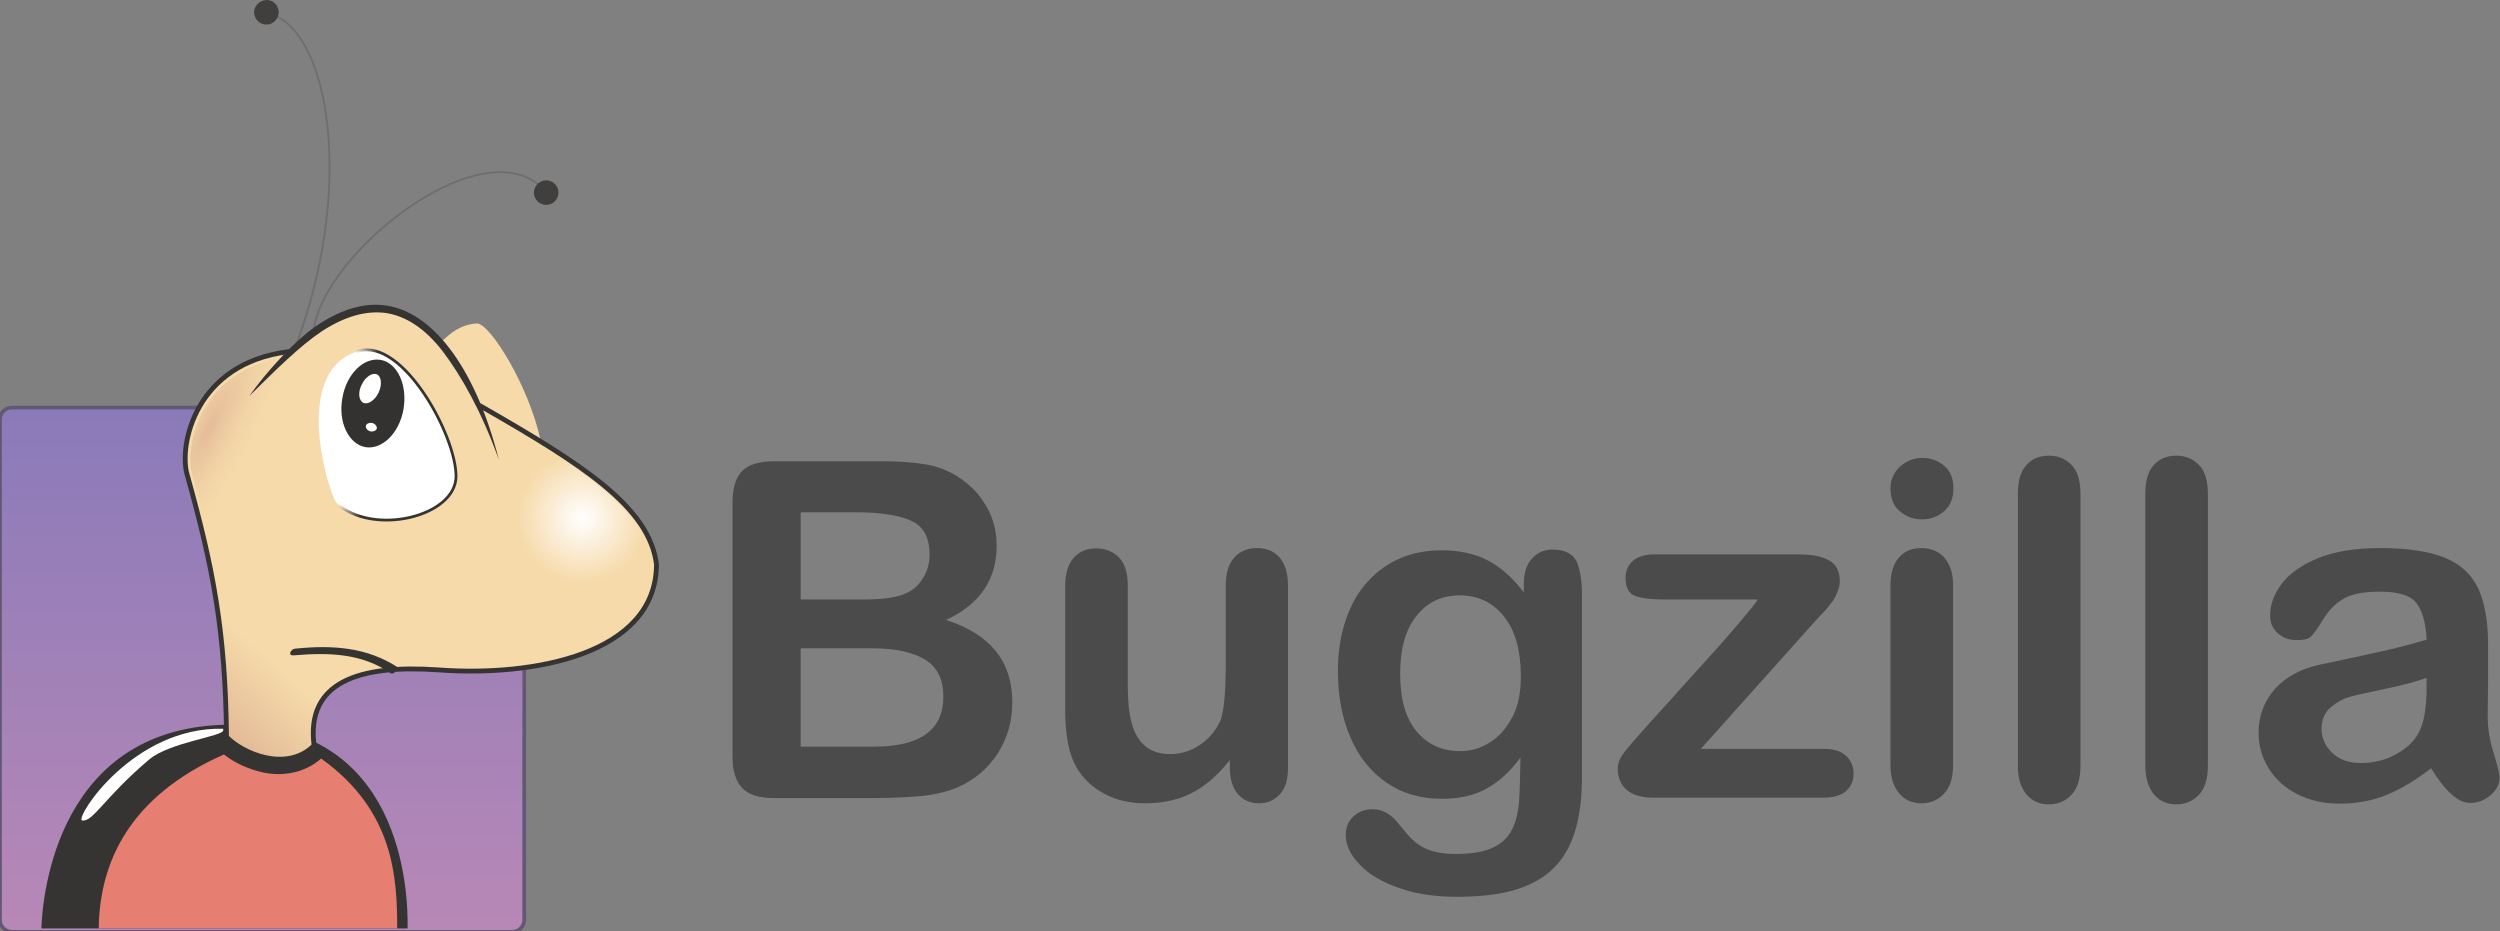 <svg xmlns:svg="http://www.w3.org/2000/svg" xmlns="http://www.w3.org/2000/svg" xmlns:xlink="http://www.w3.org/1999/xlink" id="svg2" x="0px" y="0px" viewBox="0 0 671 250" style="enable-background:new 0 0 671 250;" xml:space="preserve"><rect x="0" y="0" width="671" height="250" fill="#808080" stroke="none"/><style type="text/css">	.st0{fill:url(#rect2818_1_);stroke:#625874;stroke-width:0.989;}	.st1{fill:#363433;}	.st2{fill:#F6DAAA;stroke:#363433;stroke-width:1.3;stroke-linecap:square;}	.st3{fill:none;stroke:#6D6E6E;stroke-width:0.5;stroke-linecap:square;}	.st4{fill:url(#path3610_1_);stroke:#363433;stroke-width:1.3;stroke-linecap:square;}	.st5{fill:#F6DAAA;}	.st6{fill:url(#path3917_1_);}	.st7{fill:#FFFFFF;stroke:url(#path3664_1_);stroke-width:0.75;stroke-linecap:square;}	.st8{fill:#343231;}	.st9{fill:#FFFFFF;}	.st10{fill:url(#path3680_1_);}	.st11{fill:#413F3E;}	.st12{fill:#E67E71;}	.st13{fill:#4B4B4B;}</style><switch>		<g>		<g>							<linearGradient id="rect2818_1_" gradientUnits="userSpaceOnUse" x1="126.294" y1="142.378" x2="126.294" y2="0.21" gradientTransform="matrix(1 0 0 -1 -56 251)">				<stop offset="0" style="stop-color:#8A7AB9"></stop>				<stop offset="1" style="stop-color:#B888B6"></stop>			</linearGradient>			<path id="rect2818" class="st0" d="M3.2,109.4h134.3c1.7,0,3.2,1.4,3.2,3.2v134.3c0,1.7-1.4,3.2-3.2,3.2H3.2    c-1.7,0-3.2-1.4-3.2-3.2V112.6C0,110.8,1.4,109.4,3.2,109.4z"></path>		</g>		<g>			<path id="path3724" fill="#363433" d="M62.1,194.5c-46.6,0-50.7,45.7-51,54.7h98.3C109.6,238.7,107.7,194.5,62.1,194.5z"></path>			<path id="path3606" fill="#F6DAAA" d="M145.1,118.2c0.4,25.3-30.9-11-26.9-26.2c2.7-2.6,5.3-4.9,9.9-5.2    C131.8,87.2,142,103.8,145.1,118.2z"></path>			<path id="path3772" class="st3" d="M78.5,95.2C96,50.5,88.2,7.9,72.4,3.7"></path>							<linearGradient id="path3610_1_" gradientUnits="userSpaceOnUse" x1="74.684" y1="72.027" x2="60.065" y2="55.725" gradientTransform="matrix(1 0 0 -1 0 251)">				<stop offset="0" style="stop-color:#F6DAAA"></stop>				<stop offset="1" style="stop-color:#E4BC98"></stop>			</linearGradient>			<path id="path3610" class="st4" d="M77.4,94.4c-25,3.1-29.4,25-27.2,32.9c7,25,10.3,42,10.6,70.5c4.3,4.5,16.2,9.6,23.5,2.3    c-2.2-17,11.9-21.8,33.4-20.3c25.5,1.9,58.5-4.2,58.5-28.4c-2-15.3-19.6-26.6-47-42.3"></path>			<path id="path3774" class="st3" d="M84.1,91.1c-0.9-20.7,46.1-58.9,62.4-39.6"></path>			<path id="path3608" fill="#F6DAAA" d="M66.9,106.4c25.9-31.9,49.5-35.9,67,17"></path>							<radialGradient id="path3917_1_" cx="214.569" cy="127.566" r="11.034" gradientTransform="matrix(1.577 0 0 -1.577 -182.045 340.174)" gradientUnits="userSpaceOnUse">				<stop offset="0" style="stop-color:#FFFFFF"></stop>				<stop offset="1" style="stop-color:#FFFFFF;stop-opacity:0"></stop>			</radialGradient>			<path id="path3917" class="st6" d="M150.1,122.8c-6.6,2.5-11.3,8.8-11.3,16.3c0,9.6,7.7,17.4,17.3,17.4c7.9,0,14.5-5.2,16.7-12.4    c-2.3-4.4-6.1-8.7-11.3-13C158.3,128.3,154.5,125.6,150.1,122.8z"></path>			<path id="path3660" class="st1" d="M79.2,174.1c-1,0-2.2,1.9-0.4,1.8c9.4-0.8,18.4-0.6,26.2,4.9l0.7-0.1l1-1.2l0.2-0.3    C98.4,173.6,89,173.1,79.2,174.1z"></path>							<linearGradient id="path3664_1_" gradientUnits="userSpaceOnUse" x1="98.987" y1="134.371" x2="93.007" y2="135.035" gradientTransform="matrix(1 0 0 -1 0 251)">				<stop offset="0" style="stop-color:#363433"></stop>				<stop offset="1" style="stop-color:#363433;stop-opacity:0"></stop>			</linearGradient>			<path id="path3664" class="st7" d="M90.4,135.1c-1.9-1.9-12.7-35.6,5.9-40.9c11.9-3.4,26.1,22.7,26.1,33.6S100.1,144,90.4,135.1z    "></path>			<path id="path3674" class="st8" d="M108.3,109.8c-1.1,6.5-5.8,11-10.3,10.2c-4.5-0.9-7.3-6.8-6.1-13.2c1.1-6.5,5.8-11,10.3-10.2    C106.7,97.4,109.4,103.4,108.3,109.8z"></path>			<path id="path3676" class="st9" d="M101.6,105.4c-1,2.1-2.9,3.3-4.1,2.7s-1.5-2.8-0.4-4.9c0,0,0,0,0,0c1-2.1,2.9-3.3,4.1-2.7    S102.6,103.3,101.6,105.4C101.6,105.4,101.6,105.4,101.6,105.4z"></path>			<path id="path3678" class="st9" d="M98.4,115.1c0.4,0.6,1.3,0.9,2,0.6c0.7-0.2,1-0.9,0.5-1.5c-0.4-0.6-1.3-0.9-2-0.6    C98.2,113.8,98,114.5,98.4,115.1L98.4,115.1z"></path>							<radialGradient id="path3680_1_" cx="0.76" cy="112.071" r="20.393" gradientTransform="matrix(0.587 0.293 1.194 -2.386 -78.058 382.018)" gradientUnits="userSpaceOnUse">				<stop offset="0" style="stop-color:#E4BC98"></stop>				<stop offset="1" style="stop-color:#F6DAAA;stop-opacity:0"></stop>			</radialGradient>			<path id="path3680" class="st10" d="M78.7,95.6L78,95.7c-1.2,1-1.2,0.6-1.1,0.1c-0.2,0-0.4,0.1-0.7,0.1c-0.2,0.3-0.5,0.5-0.8,1    l-0.7,0.8L74.1,98l0.7-0.8c0.5-0.6,0.7-0.9,0.8-1.1c-0.2,0-0.3,0-0.5,0.1c-0.6,0.4-1.2,0.9-0.5,0.1c-10.3,2.1-16.4,7.5-19.8,13.5    c-3.7,6.5-4.2,13.7-3.3,17.2c0,0,0,0.1,0,0.1c7,24.8,10.3,42,10.6,70.1c1.9,1.9,5.6,4.2,9.6,5c2.6,0.5,5.3,0.5,7.7-0.5    c1.4-1.5,2.5-3.7,3.5-6.1c0.4-6.3,3.5-11,8.6-13.7c0,0,0-0.1,0.1-0.1L78.7,95.6z"></path>			<path id="path3776" class="st11" d="M74.8,3.3c0,1.8-1.5,3.3-3.3,3.3c-1.8,0-3.3-1.5-3.3-3.3S69.8,0,71.6,0    C73.4,0,74.8,1.5,74.8,3.3z"></path>			<path id="path3778" class="st11" d="M149.9,51.7c0,1.8-1.5,3.3-3.3,3.3s-3.3-1.5-3.3-3.3s1.5-3.3,3.3-3.3S149.9,49.9,149.9,51.7z    "></path>			<path id="path3848" class="st9" d="M59.9,195.6C35.8,195,20.2,219.3,22,220.2c2.9,0.6,6-6.2,18.1-16.4c5.5-4.6,20-6.2,19.8-7.8    C59.9,195.8,59.9,195.7,59.9,195.6z"></path>			<path id="path3735" class="st12" d="M60.1,202.5c-25.6,11.3-33.4,29.2-33.6,46.7h80.1c0-13.6-0.8-31.6-20.4-45.6    c-4.7,4.1-10.7,4.8-15.7,3.7C66.5,206.4,62.9,204.7,60.1,202.5z"></path>			<path id="path3953" class="st1" d="M133.9,123.4c-3.4-13.4-8.2-23.4-13.4-30.1S109.6,82.9,103.7,82c-6-0.9-12.2,1.1-18.4,5.2    s-14.2,13.1-18.4,19.1c7-6.9,13.5-13.4,19.5-17.4c6-3.9,11.7-5.6,17.1-4.9c5.3,0.8,10.5,4,15.4,10.4    C123.8,100.9,129.2,110.3,133.9,123.4z"></path>		</g>		<g>			<path class="st13" d="M235.3,214.2h-27.6c-4,0-6.8-0.9-8.5-2.7c-1.7-1.8-2.6-4.6-2.6-8.5V135c0-4,0.9-6.9,2.6-8.6    c1.7-1.7,4.6-2.6,8.5-2.6H237c4.3,0,8.1,0.3,11.2,0.8c3.2,0.5,6,1.6,8.5,3.1c2.1,1.3,4,2.9,5.7,4.8c1.6,2,2.9,4.1,3.8,6.5    c0.9,2.4,1.3,4.9,1.3,7.5c0,9-4.5,15.7-13.6,19.9c11.9,3.8,17.8,11.1,17.8,22.1c0,5.1-1.3,9.6-3.9,13.7c-2.6,4-6.1,7-10.5,9    c-2.8,1.2-5.9,2-9.5,2.4C244.3,213.9,240.1,214.2,235.3,214.2z M214.9,137.5v23.4h16.8c4.6,0,8.1-0.4,10.6-1.3    c2.5-0.9,4.4-2.5,5.7-4.9c1-1.7,1.5-3.7,1.5-5.8c0-4.6-1.6-7.6-4.9-9.1c-3.2-1.5-8.2-2.3-14.9-2.3H214.9z M234,174h-19.1v26.4    h19.7c12.4,0,18.6-4.5,18.6-13.4c0-4.6-1.6-7.9-4.8-9.9C245.2,175.1,240.4,174,234,174z"></path>			<path class="st13" d="M330.1,206.2v-2.2c-2,2.5-4.1,4.7-6.4,6.4c-2.2,1.7-4.6,3-7.3,3.9c-2.6,0.8-5.6,1.3-9,1.3    c-4.1,0-7.7-0.8-10.9-2.5c-3.2-1.7-5.7-4-7.5-7c-2.1-3.6-3.1-8.7-3.1-15.4v-33.4c0-3.4,0.8-5.9,2.3-7.6c1.5-1.7,3.5-2.5,6-2.5    c2.5,0,4.6,0.8,6.2,2.5c1.6,1.7,2.3,4.2,2.3,7.5v26.9c0,3.9,0.3,7.2,1,9.8c0.7,2.7,1.8,4.7,3.5,6.2c1.7,1.5,4,2.3,6.9,2.3    c2.8,0,5.5-0.8,8-2.5c2.5-1.7,4.3-3.9,5.5-6.6c0.9-2.4,1.4-7.6,1.4-15.7v-20.5c0-3.3,0.8-5.8,2.3-7.5c1.6-1.7,3.6-2.5,6.1-2.5    c2.5,0,4.5,0.8,6,2.5c1.5,1.7,2.3,4.2,2.3,7.6v48.8c0,3.2-0.7,5.6-2.2,7.2c-1.5,1.6-3.3,2.4-5.6,2.4c-2.3,0-4.2-0.8-5.7-2.5    C330.9,211.5,330.1,209.2,330.1,206.2z"></path>			<path class="st13" d="M424.6,159.6v48.9c0,5.6-0.6,10.4-1.8,14.4c-1.2,4-3.1,7.4-5.7,10c-2.6,2.6-6.1,4.6-10.3,5.9    c-4.3,1.3-9.5,1.9-15.9,1.9c-5.8,0-11-0.8-15.5-2.4c-4.6-1.6-8.1-3.7-10.5-6.3c-2.5-2.6-3.7-5.2-3.7-7.9c0-2.1,0.7-3.7,2.1-5    c1.4-1.3,3.1-1.9,5.1-1.9c2.5,0,4.6,1.1,6.5,3.3c0.9,1.1,1.8,2.2,2.8,3.4c1,1.1,2,2.1,3.2,2.9c1.2,0.8,2.6,1.4,4.2,1.8    c1.6,0.4,3.5,0.6,5.7,0.6c4.4,0,7.7-0.6,10.1-1.8c2.4-1.2,4.1-2.9,5.1-5.1c1-2.2,1.5-4.5,1.7-7c0.2-2.5,0.3-6.5,0.4-12    c-2.6,3.6-5.6,6.4-9,8.3c-3.4,1.9-7.4,2.8-12.1,2.8c-5.6,0-10.6-1.4-14.8-4.3c-4.2-2.9-7.5-6.9-9.7-12.1    c-2.3-5.2-3.4-11.2-3.4-17.9c0-5.1,0.7-9.6,2.1-13.7s3.3-7.5,5.9-10.3c2.5-2.8,5.5-4.9,8.8-6.3s7-2.1,11-2.1    c4.8,0,8.9,0.9,12.4,2.7c3.5,1.8,6.7,4.7,9.7,8.6v-2.3c0-2.9,0.7-5.2,2.2-6.8c1.4-1.6,3.3-2.4,5.5-2.4c3.2,0,5.4,1.1,6.5,3.2    C424,152.6,424.6,155.6,424.6,159.6z M375.8,180.9c0,6.8,1.5,12,4.5,15.5c3,3.5,6.8,5.2,11.6,5.2c2.8,0,5.4-0.7,7.9-2.3    c2.5-1.5,4.5-3.8,6.1-6.8c1.6-3,2.3-6.7,2.3-11c0-6.9-1.5-12.2-4.5-16c-3-3.8-7-5.7-11.9-5.7c-4.8,0-8.7,1.8-11.6,5.5    C377.2,169,375.8,174.2,375.8,180.9z"></path>			<path class="st13" d="M487.3,166.6L456.5,201h33c2.7,0,4.7,0.6,6,1.9c1.4,1.3,2,2.9,2,4.8c0,1.9-0.7,3.4-2,4.6    c-1.3,1.2-3.4,1.8-6.1,1.8h-45.6c-3.2,0-5.6-0.7-7.2-2.1c-1.6-1.4-2.4-3.3-2.4-5.7c0-1.4,0.6-2.9,1.7-4.3c1.1-1.5,3.4-4.1,6.9-8    c3.7-4.1,7.1-7.8,10.1-11.2c3-3.3,5.8-6.4,8.4-9.3c2.6-2.9,4.7-5.4,6.4-7.4c1.7-2,3.1-3.7,4.1-5.2h-25c-3.5,0-6.1-0.3-7.8-0.9    c-1.8-0.6-2.7-2.2-2.7-4.9c0-1.9,0.7-3.5,2-4.6c1.3-1.1,3.2-1.7,5.7-1.7h38.7c3.6,0,6.3,0.5,8.2,1.6c1.9,1,2.9,2.9,2.9,5.6    c0,0.9-0.2,1.8-0.6,2.8c-0.4,1-0.8,1.8-1.2,2.4c-0.5,0.6-1.1,1.4-1.8,2.3C489.4,164.3,488.5,165.3,487.3,166.6z"></path>			<path class="st13" d="M515.9,139.4c-2.3,0-4.3-0.7-6-2.2c-1.7-1.4-2.5-3.5-2.5-6.1c0-2.4,0.9-4.3,2.6-5.9c1.7-1.5,3.7-2.3,6-2.3    c2.2,0,4.1,0.7,5.8,2.1c1.7,1.4,2.5,3.4,2.5,6.1c0,2.6-0.8,4.6-2.5,6.1C520.1,138.7,518.1,139.4,515.9,139.4z M524.2,156.8v48.6    c0,3.4-0.8,5.9-2.4,7.6c-1.6,1.7-3.6,2.6-6.1,2.6s-4.5-0.9-6-2.7c-1.5-1.8-2.3-4.3-2.3-7.6v-48.2c0-3.3,0.8-5.8,2.3-7.5    c1.5-1.7,3.5-2.5,6-2.5s4.5,0.8,6.1,2.5C523.4,151.5,524.2,153.8,524.2,156.8z"></path>			<path class="st13" d="M541.6,205.5v-73c0-3.4,0.7-5.9,2.2-7.6c1.5-1.7,3.5-2.6,6.1-2.6s4.6,0.9,6.2,2.6c1.6,1.7,2.3,4.3,2.3,7.7    v73c0,3.4-0.8,6-2.4,7.7s-3.6,2.6-6.1,2.6c-2.5,0-4.5-0.9-6-2.7C542.3,211.3,541.6,208.8,541.6,205.5z"></path>			<path class="st13" d="M575.8,205.5v-73c0-3.4,0.7-5.9,2.2-7.6c1.5-1.7,3.5-2.6,6.1-2.6s4.6,0.9,6.2,2.6c1.6,1.7,2.3,4.3,2.3,7.7    v73c0,3.4-0.8,6-2.4,7.7s-3.6,2.6-6.1,2.6c-2.5,0-4.5-0.9-6-2.7C576.6,211.3,575.8,208.8,575.8,205.5z"></path>			<path class="st13" d="M652.5,206.2c-4.1,3.2-8,5.5-11.8,7.1s-8.1,2.4-12.8,2.4c-4.3,0-8.1-0.9-11.4-2.6c-3.3-1.7-5.8-4-7.6-6.9    c-1.8-2.9-2.7-6.1-2.7-9.5c0-4.6,1.5-8.5,4.4-11.8c2.9-3.2,6.9-5.4,12-6.5c1.1-0.2,3.7-0.8,8-1.7c4.2-0.9,7.9-1.7,10.9-2.4    c3-0.7,6.3-1.6,9.8-2.6c-0.2-4.4-1.1-7.7-2.7-9.8c-1.6-2.1-4.9-3.1-9.8-3.1c-4.3,0-7.5,0.6-9.6,1.8c-2.2,1.2-4,3-5.5,5.4    c-1.5,2.4-2.6,4-3.3,4.7c-0.6,0.8-2,1.1-4.1,1.1c-1.9,0-3.5-0.6-4.9-1.8c-1.4-1.2-2.1-2.8-2.1-4.7c0-3,1-5.8,3.1-8.6    c2.1-2.8,5.4-5.1,9.8-6.9c4.4-1.8,10-2.7,16.6-2.7c7.4,0,13.2,0.9,17.4,2.6c4.2,1.7,7.2,4.5,9,8.3c1.7,3.8,2.6,8.8,2.6,15    c0,3.9,0,7.3,0,10c0,2.8-0.1,5.8-0.1,9.2c0,3.2,0.5,6.5,1.6,9.9c1,3.4,1.6,5.6,1.6,6.6c0,1.7-0.8,3.3-2.4,4.7    c-1.6,1.4-3.5,2.1-5.5,2.1c-1.7,0-3.4-0.8-5.1-2.4C656.2,211.6,654.4,209.3,652.5,206.2z M651.4,181.9c-2.5,0.9-6.1,1.9-10.8,2.9    c-4.7,1-8,1.7-9.8,2.2c-1.8,0.5-3.5,1.4-5.2,2.8c-1.6,1.4-2.5,3.3-2.5,5.8c0,2.5,1,4.7,2.9,6.5s4.5,2.7,7.6,2.7    c3.3,0,6.4-0.7,9.2-2.2c2.8-1.5,4.9-3.3,6.2-5.6c1.5-2.5,2.3-6.7,2.3-12.6V181.9z"></path>		</g>	</g></switch></svg>